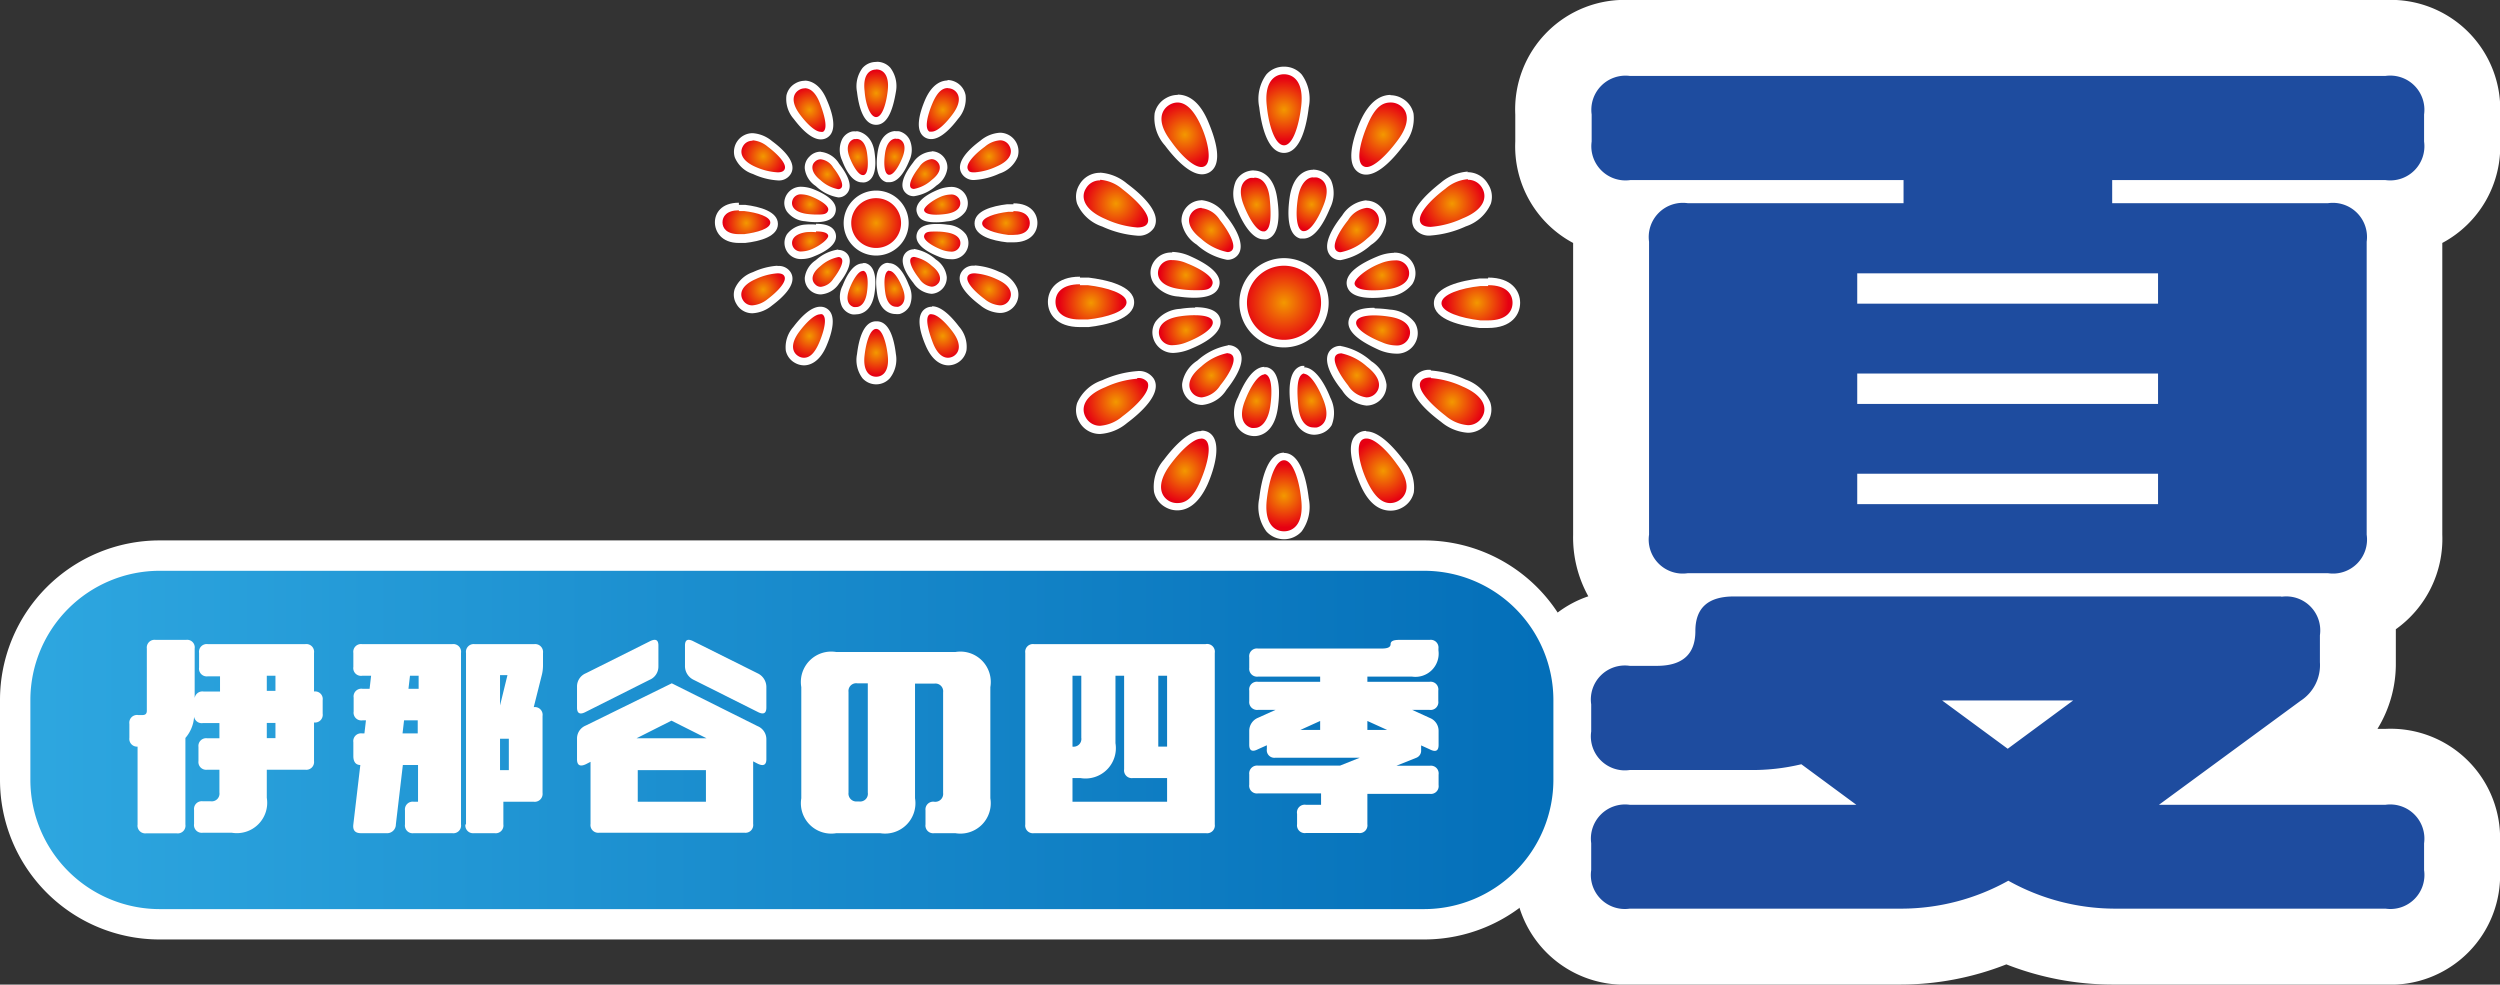 <svg xmlns="http://www.w3.org/2000/svg" xmlns:xlink="http://www.w3.org/1999/xlink" viewBox="0 0 164.64 64.84"><rect x="0" y="0" width="164.64" height="64.84" fill="#333333" stroke="none"/><defs><style>.cls-1{fill:#1e4c9f;}.cls-2{fill:#fff;}.cls-3{fill:url(#名称未設定グラデーション_8);}.cls-4{fill:url(#名称未設定グラデーション_18);}.cls-5{fill:url(#名称未設定グラデーション_18-2);}.cls-6{fill:url(#名称未設定グラデーション_18-3);}.cls-7{fill:url(#名称未設定グラデーション_18-4);}.cls-8{fill:url(#名称未設定グラデーション_18-5);}.cls-9{fill:url(#名称未設定グラデーション_18-6);}.cls-10{fill:url(#名称未設定グラデーション_18-7);}.cls-11{fill:url(#名称未設定グラデーション_18-8);}.cls-12{fill:url(#名称未設定グラデーション_18-9);}.cls-13{fill:url(#名称未設定グラデーション_18-10);}.cls-14{fill:url(#名称未設定グラデーション_18-11);}.cls-15{fill:url(#名称未設定グラデーション_18-12);}.cls-16{fill:url(#名称未設定グラデーション_18-13);}.cls-17{fill:url(#名称未設定グラデーション_18-14);}.cls-18{fill:url(#名称未設定グラデーション_18-15);}.cls-19{fill:url(#名称未設定グラデーション_18-16);}.cls-20{fill:url(#名称未設定グラデーション_18-17);}.cls-21{fill:url(#名称未設定グラデーション_18-18);}.cls-22{fill:url(#名称未設定グラデーション_18-19);}.cls-23{fill:url(#名称未設定グラデーション_18-20);}.cls-24{fill:url(#名称未設定グラデーション_18-21);}.cls-25{fill:url(#名称未設定グラデーション_18-22);}.cls-26{fill:url(#名称未設定グラデーション_18-23);}.cls-27{fill:url(#名称未設定グラデーション_18-24);}.cls-28{fill:url(#名称未設定グラデーション_18-25);}.cls-29{fill:url(#名称未設定グラデーション_18-26);}.cls-30{fill:url(#名称未設定グラデーション_18-27);}.cls-31{fill:url(#名称未設定グラデーション_18-28);}.cls-32{fill:url(#名称未設定グラデーション_18-29);}.cls-33{fill:url(#名称未設定グラデーション_18-30);}.cls-34{fill:url(#名称未設定グラデーション_18-31);}.cls-35{fill:url(#名称未設定グラデーション_18-32);}.cls-36{fill:url(#名称未設定グラデーション_18-33);}.cls-37{fill:url(#名称未設定グラデーション_18-34);}.cls-38{fill:url(#名称未設定グラデーション_18-35);}.cls-39{fill:url(#名称未設定グラデーション_18-36);}.cls-40{fill:url(#名称未設定グラデーション_18-37);}.cls-41{fill:url(#名称未設定グラデーション_18-38);}.cls-42{fill:url(#名称未設定グラデーション_18-39);}.cls-43{fill:url(#名称未設定グラデーション_18-40);}.cls-44{fill:url(#名称未設定グラデーション_18-41);}.cls-45{fill:url(#名称未設定グラデーション_18-42);}.cls-46{fill:url(#名称未設定グラデーション_18-43);}.cls-47{fill:url(#名称未設定グラデーション_18-44);}.cls-48{fill:url(#名称未設定グラデーション_18-45);}.cls-49{fill:url(#名称未設定グラデーション_18-46);}.cls-50{fill:url(#名称未設定グラデーション_18-47);}.cls-51{fill:url(#名称未設定グラデーション_18-48);}.cls-52{fill:url(#名称未設定グラデーション_18-49);}.cls-53{fill:url(#名称未設定グラデーション_18-50);}</style><linearGradient id="名称未設定グラデーション_8" x1="1" y1="48.73" x2="103.3" y2="48.73" gradientUnits="userSpaceOnUse"><stop offset="0" stop-color="#2ea7e0"/><stop offset="1" stop-color="#036eb8"/></linearGradient><radialGradient id="名称未設定グラデーション_18" cx="57.7" cy="6.14" r="1.48" gradientUnits="userSpaceOnUse"><stop offset="0" stop-color="#f39800"/><stop offset="1" stop-color="#e60012"/></radialGradient><radialGradient id="名称未設定グラデーション_18-2" cx="57.7" cy="23.23" r="1.48" xlink:href="#名称未設定グラデーション_18"/><radialGradient id="名称未設定グラデーション_18-3" cx="53.31" cy="7.24" r="1.5" xlink:href="#名称未設定グラデーション_18"/><radialGradient id="名称未設定グラデーション_18-4" cx="62.09" cy="22.13" r="1.5" xlink:href="#名称未設定グラデーション_18"/><radialGradient id="名称未設定グラデーション_18-5" cx="50.26" cy="10.3" r="1.5" xlink:href="#名称未設定グラデーション_18"/><radialGradient id="名称未設定グラデーション_18-6" cx="65.14" cy="19.08" r="1.5" xlink:href="#名称未設定グラデーション_18"/><radialGradient id="名称未設定グラデーション_18-7" cx="49.15" cy="14.69" r="1.48" xlink:href="#名称未設定グラデーション_18"/><radialGradient id="名称未設定グラデーション_18-8" cx="66.25" cy="14.69" r="1.48" xlink:href="#名称未設定グラデーション_18"/><radialGradient id="名称未設定グラデーション_18-9" cx="50.26" cy="19.08" r="1.5" xlink:href="#名称未設定グラデーション_18"/><radialGradient id="名称未設定グラデーション_18-10" cx="65.14" cy="10.3" r="1.5" xlink:href="#名称未設定グラデーション_18"/><radialGradient id="名称未設定グラデーション_18-11" cx="53.31" cy="22.13" r="1.5" xlink:href="#名称未設定グラデーション_18"/><radialGradient id="名称未設定グラデーション_18-12" cx="62.09" cy="7.24" r="1.5" xlink:href="#名称未設定グラデーション_18"/><radialGradient id="名称未設定グラデーション_18-13" cx="56.49" cy="10.34" r="1.21" xlink:href="#名称未設定グラデーション_18"/><radialGradient id="名称未設定グラデーション_18-14" cx="58.91" cy="19.03" r="1.21" xlink:href="#名称未設定グラデーション_18"/><radialGradient id="名称未設定グラデーション_18-15" cx="54.48" cy="11.48" r="1.23" xlink:href="#名称未設定グラデーション_18"/><radialGradient id="名称未設定グラデーション_18-16" cx="60.92" cy="17.9" r="1.23" xlink:href="#名称未設定グラデーション_18"/><radialGradient id="名称未設定グラデーション_18-17" cx="53.35" cy="13.46" r="1.21" xlink:href="#名称未設定グラデーション_18"/><radialGradient id="名称未設定グラデーション_18-18" cx="62.05" cy="15.91" r="1.21" xlink:href="#名称未設定グラデーション_18"/><radialGradient id="名称未設定グラデーション_18-19" cx="53.36" cy="15.9" r="1.21" xlink:href="#名称未設定グラデーション_18"/><radialGradient id="名称未設定グラデーション_18-20" cx="62.04" cy="13.47" r="1.21" xlink:href="#名称未設定グラデーション_18"/><radialGradient id="名称未設定グラデーション_18-21" cx="54.49" cy="17.91" r="1.23" xlink:href="#名称未設定グラデーション_18"/><radialGradient id="名称未設定グラデーション_18-22" cx="60.91" cy="11.46" r="1.23" xlink:href="#名称未設定グラデーション_18"/><radialGradient id="名称未設定グラデーション_18-23" cx="56.48" cy="19.04" r="1.21" xlink:href="#名称未設定グラデーション_18"/><radialGradient id="名称未設定グラデーション_18-24" cx="58.92" cy="10.33" r="1.21" xlink:href="#名称未設定グラデーション_18"/><radialGradient id="名称未設定グラデーション_18-25" cx="57.7" cy="14.69" r="1.89" xlink:href="#名称未設定グラデーション_18"/><radialGradient id="名称未設定グラデーション_18-26" cx="84.56" cy="7.23" r="2.09" xlink:href="#名称未設定グラデーション_18"/><radialGradient id="名称未設定グラデーション_18-27" cx="84.56" cy="32.65" r="2.09" xlink:href="#名称未設定グラデーション_18"/><radialGradient id="名称未設定グラデーション_18-28" cx="78.03" cy="8.87" r="2.11" xlink:href="#名称未設定グラデーション_18"/><radialGradient id="名称未設定グラデーション_18-29" cx="91.09" cy="31.01" r="2.12" xlink:href="#名称未設定グラデーション_18"/><radialGradient id="名称未設定グラデーション_18-30" cx="73.49" cy="13.41" r="2.12" xlink:href="#名称未設定グラデーション_18"/><radialGradient id="名称未設定グラデーション_18-31" cx="95.63" cy="26.47" r="2.12" xlink:href="#名称未設定グラデーション_18"/><radialGradient id="名称未設定グラデーション_18-32" cx="71.85" cy="19.94" r="2.08" xlink:href="#名称未設定グラデーション_18"/><radialGradient id="名称未設定グラデーション_18-33" cx="97.27" cy="19.94" r="2.08" xlink:href="#名称未設定グラデーション_18"/><radialGradient id="名称未設定グラデーション_18-34" cx="73.49" cy="26.47" r="2.12" xlink:href="#名称未設定グラデーション_18"/><radialGradient id="名称未設定グラデーション_18-35" cx="95.63" cy="13.41" r="2.12" xlink:href="#名称未設定グラデーション_18"/><radialGradient id="名称未設定グラデーション_18-36" cx="78.03" cy="31.01" r="2.11" xlink:href="#名称未設定グラデーション_18"/><radialGradient id="名称未設定グラデーション_18-37" cx="91.09" cy="8.87" r="2.12" xlink:href="#名称未設定グラデーション_18"/><radialGradient id="名称未設定グラデーション_18-38" cx="82.75" cy="13.48" r="1.68" xlink:href="#名称未設定グラデーション_18"/><radialGradient id="名称未設定グラデーション_18-39" cx="86.37" cy="26.4" r="1.68" xlink:href="#名称未設定グラデーション_18"/><radialGradient id="名称未設定グラデーション_18-40" cx="79.77" cy="15.17" r="1.71" xlink:href="#名称未設定グラデーション_18"/><radialGradient id="名称未設定グラデーション_18-41" cx="89.35" cy="24.72" r="1.71" xlink:href="#名称未設定グラデーション_18"/><radialGradient id="名称未設定グラデーション_18-42" cx="78.09" cy="18.12" r="1.68" xlink:href="#名称未設定グラデーション_18"/><radialGradient id="名称未設定グラデーション_18-43" cx="91.03" cy="21.76" r="1.68" xlink:href="#名称未設定グラデーション_18"/><radialGradient id="名称未設定グラデーション_18-44" cx="78.1" cy="21.75" r="1.68" xlink:href="#名称未設定グラデーション_18"/><radialGradient id="名称未設定グラデーション_18-45" cx="91.02" cy="18.13" r="1.68" xlink:href="#名称未設定グラデーション_18"/><radialGradient id="名称未設定グラデーション_18-46" cx="79.78" cy="24.73" r="1.71" xlink:href="#名称未設定グラデーション_18"/><radialGradient id="名称未設定グラデーション_18-47" cx="89.34" cy="15.15" r="1.71" xlink:href="#名称未設定グラデーション_18"/><radialGradient id="名称未設定グラデーション_18-48" cx="82.74" cy="26.41" r="1.68" xlink:href="#名称未設定グラデーション_18"/><radialGradient id="名称未設定グラデーション_18-49" cx="86.38" cy="13.47" r="1.68" xlink:href="#名称未設定グラデーション_18"/><radialGradient id="名称未設定グラデーション_18-50" cx="84.56" cy="19.94" r="2.69" xlink:href="#名称未設定グラデーション_18"/></defs><g id="レイヤー_2" data-name="レイヤー 2"><g id="レイヤー_1-2" data-name="レイヤー 1"><path class="cls-1" d="M139.26,62.34a16.92,16.92,0,0,1-7-1.54,17,17,0,0,1-7,1.54H107.33a4.72,4.72,0,0,1-5-5V55.53a5,5,0,0,1,1.39-3.68,5,5,0,0,1-1.39-3.69V46.39a4.72,4.72,0,0,1,5-5h1.82a5.78,5.78,0,0,1,.21-1.35,4.66,4.66,0,0,1-3.26-4.78V15.92a6.08,6.08,0,0,1,.22-1.64,4.66,4.66,0,0,1-4-5V7.54a4.72,4.72,0,0,1,5-5H157.1a4.72,4.72,0,0,1,5,5V9.32a4.66,4.66,0,0,1-4,5,5.71,5.71,0,0,1,.22,1.64v19.3A4.65,4.65,0,0,1,155,40a6.09,6.09,0,0,1,.26,1.81v1.77a5.31,5.31,0,0,1-2.34,4.59l-3.13,2.31h7.29a4.72,4.72,0,0,1,5,5V57.3a4.72,4.72,0,0,1-5,5Z"/><path class="cls-2" d="M157.1,5a2.25,2.25,0,0,1,2.54,2.54V9.32a2.25,2.25,0,0,1-2.54,2.54h-18v1.52h14.22a2.25,2.25,0,0,1,2.54,2.54V35.21a2.24,2.24,0,0,1-2.54,2.54H111.14a2.24,2.24,0,0,1-2.54-2.54V15.92a2.25,2.25,0,0,1,2.54-2.54h14.22V11.86h-18a2.25,2.25,0,0,1-2.54-2.54V7.54A2.25,2.25,0,0,1,107.33,5H157.1M122.31,20h19.81V18H122.31v2m0,6.6h19.81v-2H122.31v2m0,6.6h19.81v-2H122.31v2m27.93,6.1a2.24,2.24,0,0,1,2.54,2.54v1.77a2.8,2.8,0,0,1-1.27,2.54L142.18,53H157.1a2.25,2.25,0,0,1,2.54,2.54V57.3a2.24,2.24,0,0,1-2.54,2.54H139.26a14.43,14.43,0,0,1-7-1.84,14.49,14.49,0,0,1-7,1.84H107.33a2.24,2.24,0,0,1-2.54-2.54V55.53A2.25,2.25,0,0,1,107.33,53h14.92l-3.62-2.67a13.85,13.85,0,0,1-3.43.38h-7.87a2.24,2.24,0,0,1-2.54-2.54V46.39a2.24,2.24,0,0,1,2.54-2.54h1.78c1.69,0,2.54-.76,2.54-2.29s.84-2.28,2.54-2.28h36.05m-13.71,6.85H127.9l4.32,3.18,4.31-3.18M157.1,0H107.33a7.21,7.21,0,0,0-7.54,7.54V9.32A7.21,7.21,0,0,0,103.6,16V35.21a8,8,0,0,0,1,4.06,7.16,7.16,0,0,0-4.85,7.12v1.77a8.12,8.12,0,0,0,.84,3.69,8,8,0,0,0-.84,3.68V57.3a7.21,7.21,0,0,0,7.54,7.54h17.84a19.09,19.09,0,0,0,7-1.33,19.18,19.18,0,0,0,7,1.33H157.1a7.21,7.21,0,0,0,7.54-7.54V55.53A7.21,7.21,0,0,0,157.1,48h-.53a8.18,8.18,0,0,0,1.21-4.4V41.82c0-.13,0-.26,0-.38a7.31,7.31,0,0,0,3.06-6.23V16a7.21,7.21,0,0,0,3.81-6.67V7.54A7.21,7.21,0,0,0,157.1,0Z"/><rect class="cls-3" x="1" y="36.59" width="102.3" height="24.29" rx="9.5"/><path class="cls-2" d="M93.8,37.59a8.52,8.52,0,0,1,8.5,8.5v5.28a8.52,8.52,0,0,1-8.5,8.5H10.5A8.52,8.52,0,0,1,2,51.37V46.09a8.52,8.52,0,0,1,8.5-8.5H93.8m0-2H10.5A10.51,10.51,0,0,0,0,46.09v5.28a10.51,10.51,0,0,0,10.5,10.5H93.8a10.51,10.51,0,0,0,10.5-10.5V46.09a10.51,10.51,0,0,0-10.5-10.5Z"/><path class="cls-2" d="M8.52,48.59v-.92a.51.51,0,0,1,.58-.58h.28c.2,0,.29-.09.29-.29V42.71a.51.51,0,0,1,.58-.57h2a.5.5,0,0,1,.57.57v3.4a.51.51,0,0,1,.58-.57h1.09v-1h-.8a.51.51,0,0,1-.58-.58V43a.51.51,0,0,1,.58-.58H20.1a.51.51,0,0,1,.58.58v2.54a.5.5,0,0,1,.57.57V47a.51.51,0,0,1-.57.58v2.54a.51.51,0,0,1-.58.57H17.57v1.85a2,2,0,0,1-2.31,2.3h-1.9a.51.51,0,0,1-.58-.58v-.92a.51.51,0,0,1,.58-.57h.52a.51.51,0,0,0,.57-.58v-1.5h-.8a.51.51,0,0,1-.58-.57v-.93a.51.51,0,0,1,.58-.57h.8v-1H13.36a.51.51,0,0,1-.58-.58v-.17a2.36,2.36,0,0,1-.57,1.73v5.7a.51.51,0,0,1-.58.58h-2a.51.51,0,0,1-.57-.58V49.17A.51.51,0,0,1,8.52,48.59Zm9.05-4.09v1h.57v-1Zm0,3.11v1h.57v-1Z"/><path class="cls-2" d="M23.27,43.92V43a.51.51,0,0,1,.58-.58h5.93a.51.51,0,0,1,.58.58V54.29a.51.51,0,0,1-.58.58H27.25a.51.51,0,0,1-.58-.58v-.92a.51.51,0,0,1,.58-.57h.28V50.38h-1l-.46,3.91a.58.58,0,0,1-.64.58H23.77c-.38,0-.55-.19-.5-.58l.46-3.91c-.31,0-.46-.23-.46-.58v-.92a.51.51,0,0,1,.58-.58H24l.1-.86h-.23a.51.51,0,0,1-.58-.58v-.92a.51.51,0,0,1,.58-.58h.47l.1-.86h-.57A.51.51,0,0,1,23.27,43.92Zm3.34,3.52-.1.86h1v-.86ZM27,44.5l-.1.86h.67V44.5Zm3.69,9.79V43a.51.51,0,0,1,.57-.58h3.92a.52.52,0,0,1,.58.58v.81a2.61,2.61,0,0,1-.09.69l-.52,2.07h0a.51.51,0,0,1,.58.58v5.07a.52.52,0,0,1-.58.58h-2v1.49a.51.51,0,0,1-.58.58H31.22A.51.51,0,0,1,30.65,54.29Zm2.24-7.83.49-2h-.49Zm0,4.26h.58V48.65h-.58Z"/><path class="cls-2" d="M38,46.6V45.22a.94.94,0,0,1,.58-.88l4.2-2.1c.39-.2.58-.11.58.27v1.38a.94.94,0,0,1-.58.88l-4.2,2.11C38.21,47.08,38,47,38,46.6ZM38,50V48.65a.92.92,0,0,1,.58-.87L44.24,45l5.65,2.82a.93.93,0,0,1,.58.87V50c0,.38-.2.48-.58.29l-.29-.15v4.12a.51.51,0,0,1-.57.58H39.46a.51.51,0,0,1-.57-.58V50.17l-.29.15C38.21,50.51,38,50.41,38,50Zm6.22-2.54-2.3,1.16h4.61ZM42,50.72V52.8h4.49V50.72Zm8.47-4.12c0,.39-.2.48-.58.28l-4.21-2.11a1,1,0,0,1-.57-.88V42.51q0-.57.57-.27l4.21,2.1a1,1,0,0,1,.58.88Z"/><path class="cls-2" d="M62.91,54.87H61.53a.51.51,0,0,1-.58-.58v-.92a.51.51,0,0,1,.58-.57.52.52,0,0,0,.58-.58V45.59a.51.51,0,0,0-.58-.57H60.26v7.55a2,2,0,0,1-2.3,2.3H55.08a2,2,0,0,1-2.31-2.3V45.25a2,2,0,0,1,2.31-2.31h7.83a2,2,0,0,1,2.31,2.31v7.32A2,2,0,0,1,62.91,54.87ZM56.46,45a.51.51,0,0,0-.58.57v6.63a.52.52,0,0,0,.58.58h.11a.51.51,0,0,0,.58-.58V45Z"/><path class="cls-2" d="M67.52,43a.51.51,0,0,1,.58-.58H79.39A.51.51,0,0,1,80,43V54.29a.51.51,0,0,1-.58.58H68.1a.51.51,0,0,1-.58-.58Zm3.11,9.8h6.23V51.24H74.61a.51.51,0,0,1-.58-.58V44.5h-.57v4.44a2,2,0,0,1-2.31,2.3h-.52Zm0-8.3v4.67a.51.51,0,0,0,.58-.58V44.5Zm6.23,0h-.58v4.67h.58Z"/><path class="cls-2" d="M82.85,44.56a.52.52,0,0,1-.58-.58v-.69a.51.51,0,0,1,.58-.58H91c.39,0,.58-.09.58-.29s.19-.28.57-.28h2a.51.51,0,0,1,.58.57v.12A1.53,1.53,0,0,1,93,44.56H90.05v.34h4.09a.51.51,0,0,1,.58.58v.69a.51.51,0,0,1-.58.58H93l1.16.53a.91.91,0,0,1,.58.86v.92c0,.39-.19.49-.58.29l-.57-.26v.32a.5.5,0,0,1-.33.5l-1.3.52h2.2a.51.51,0,0,1,.58.58v.69a.51.51,0,0,1-.58.58H90.05v2a.51.51,0,0,1-.57.58H86a.51.51,0,0,1-.58-.58V53.6A.51.51,0,0,1,86,53h1v-.75H82.85a.51.51,0,0,1-.58-.58V51a.52.52,0,0,1,.58-.58h5.4l1.3-.52H84a.5.5,0,0,1-.57-.57v-.25l-.58.26c-.38.2-.58.1-.58-.29v-.92a.93.93,0,0,1,.58-.86L84,46.75H82.85a.52.52,0,0,1-.58-.58v-.69a.51.51,0,0,1,.58-.58h4.09v-.34Zm4.09,3.51v-.59l-1.3.59Zm4.41,0-1.3-.59v.59Z"/><path class="cls-4" d="M57.7,8c-.7,0-.94-1.35-1-1.94A1.78,1.78,0,0,1,57,4.63a1,1,0,0,1,.72-.31,1,1,0,0,1,.72.31A1.78,1.78,0,0,1,58.71,6C58.64,6.61,58.41,8,57.7,8Z"/><path class="cls-2" d="M57.7,4.57c.43,0,.89.34.76,1.42-.1.87-.37,1.72-.76,1.72S57,6.86,56.94,6c-.13-1.08.33-1.42.76-1.42m0-.5a1.18,1.18,0,0,0-.9.4,2,2,0,0,0-.36,1.58c.12,1,.43,2.16,1.26,2.16S58.84,7,59,6.05a2,2,0,0,0-.36-1.58,1.17,1.17,0,0,0-.9-.4Z"/><path class="cls-5" d="M57.7,25.06a1,1,0,0,1-.72-.32,1.78,1.78,0,0,1-.29-1.39c.07-.58.31-1.94,1-1.94s.94,1.36,1,1.94a1.78,1.78,0,0,1-.29,1.39A1,1,0,0,1,57.7,25.06Z"/><path class="cls-2" d="M57.7,21.66c.39,0,.66.86.76,1.72.13,1.08-.33,1.43-.76,1.43s-.89-.35-.76-1.43c.1-.86.37-1.72.76-1.72m0-.5c-.83,0-1.14,1.17-1.26,2.16a2,2,0,0,0,.36,1.59,1.21,1.21,0,0,0,1.8,0A2,2,0,0,0,59,23.32c-.12-1-.43-2.16-1.26-2.16Z"/><path class="cls-6" d="M54,8.92c-.56,0-1.22-.78-1.57-1.24A1.75,1.75,0,0,1,52,6.33a.92.92,0,0,1,.46-.63A1,1,0,0,1,53,5.56c.35,0,.85.2,1.25,1.11.23.54.71,1.83.09,2.18a.5.5,0,0,1-.27.07Z"/><path class="cls-2" d="M53,5.81c.33,0,.71.24,1,1s.54,1.67.2,1.87a.37.37,0,0,1-.15,0c-.36,0-.92-.53-1.37-1.14-.65-.87-.43-1.4-.05-1.62a.68.68,0,0,1,.35-.1m0-.5a1.21,1.21,0,0,0-.6.17,1.2,1.2,0,0,0-.59.8,2,2,0,0,0,.49,1.55c.46.61,1.14,1.34,1.77,1.34a.79.79,0,0,0,.4-.1c.72-.41.4-1.59,0-2.5C54,5.48,53.32,5.31,53,5.31Z"/><path class="cls-7" d="M62.43,23.81c-.35,0-.85-.2-1.25-1.11-.23-.54-.7-1.83-.09-2.18a.5.5,0,0,1,.27-.07c.58,0,1.29.87,1.57,1.24A1.72,1.72,0,0,1,63.37,23a.92.92,0,0,1-.46.63,1,1,0,0,1-.48.14Z"/><path class="cls-2" d="M61.36,20.7c.36,0,.92.54,1.37,1.14.65.87.43,1.4.06,1.62a.75.75,0,0,1-.36.1c-.33,0-.71-.24-1-1s-.54-1.67-.2-1.86a.28.28,0,0,1,.15,0m0-.5a.79.79,0,0,0-.4.1c-.71.41-.4,1.59,0,2.5.48,1.09,1.13,1.26,1.48,1.26a1.23,1.23,0,0,0,1.19-1,2,2,0,0,0-.49-1.55c-.46-.61-1.14-1.34-1.77-1.34Z"/><path class="cls-8" d="M51.2,11.6a4,4,0,0,1-1.51-.4,1.69,1.69,0,0,1-1.06-.95.91.91,0,0,1,.08-.77A1,1,0,0,1,49.56,9a2,2,0,0,1,1.13.47c.47.35,1.53,1.23,1.18,1.84a.7.7,0,0,1-.67.3Z"/><path class="cls-2" d="M49.56,9.24a1.76,1.76,0,0,1,1,.42c.69.52,1.3,1.17,1.1,1.51-.07.13-.23.18-.45.18A4.08,4.08,0,0,1,49.78,11c-1-.43-1.07-1-.85-1.37a.7.7,0,0,1,.63-.36m0-.5a1.23,1.23,0,0,0-1.17,1.59,1.92,1.92,0,0,0,1.2,1.1,4.51,4.51,0,0,0,1.61.42.91.91,0,0,0,.88-.43c.42-.71-.44-1.57-1.24-2.16a2.21,2.21,0,0,0-1.28-.52Z"/><path class="cls-9" d="M65.85,20.38a2,2,0,0,1-1.14-.46c-.47-.36-1.53-1.24-1.18-1.85a.72.72,0,0,1,.67-.3,4.34,4.34,0,0,1,1.52.4,1.73,1.73,0,0,1,1,.95.93.93,0,0,1-.08.78,1,1,0,0,1-.84.48Z"/><path class="cls-2" d="M64.2,18a4.08,4.08,0,0,1,1.42.38c1,.43,1.07,1,.85,1.37a.69.69,0,0,1-.62.36,1.78,1.78,0,0,1-1-.41c-.7-.52-1.31-1.18-1.11-1.52.07-.13.23-.18.45-.18m0-.5a.91.91,0,0,0-.88.43c-.42.71.44,1.57,1.24,2.17a2.19,2.19,0,0,0,1.29.51A1.21,1.21,0,0,0,67,19a2,2,0,0,0-1.2-1.1,4.51,4.51,0,0,0-1.61-.42Z"/><path class="cls-10" d="M48.66,15.72c-1,0-1.33-.54-1.33-1s.35-1,1.33-1l.38,0c.58.07,1.94.3,1.94,1s-1.36.94-1.94,1Z"/><path class="cls-2" d="M48.66,13.9l.35,0c.86.1,1.72.36,1.72.76s-.86.65-1.72.76l-.35,0c-.81,0-1.08-.4-1.08-.78s.27-.79,1.08-.79m0-.5c-1.16,0-1.58.69-1.58,1.29S47.5,16,48.66,16l.41,0c1-.11,2.16-.43,2.16-1.25s-1.18-1.14-2.16-1.26l-.41,0Z"/><path class="cls-11" d="M66.74,15.72l-.38,0c-.58-.06-1.93-.3-1.93-1s1.21-.93,1.93-1l.38,0c1,0,1.33.54,1.33,1a.93.93,0,0,1-.32.72A1.54,1.54,0,0,1,66.74,15.72Z"/><path class="cls-2" d="M66.74,13.9c.81,0,1.08.4,1.08.79s-.27.78-1.08.78l-.35,0c-.86-.11-1.71-.37-1.71-.76s.85-.66,1.71-.76l.35,0m0-.5-.41,0c-1,.12-2.15.43-2.15,1.26s1.17,1.14,2.15,1.25l.41,0c1.17,0,1.58-.69,1.58-1.28s-.41-1.29-1.58-1.29Z"/><path class="cls-12" d="M49.56,20.38a1,1,0,0,1-.85-.48.93.93,0,0,1-.08-.78,1.72,1.72,0,0,1,1.06-.95,4.24,4.24,0,0,1,1.51-.4.72.72,0,0,1,.67.3c.35.61-.71,1.49-1.18,1.85a2,2,0,0,1-1.13.46Z"/><path class="cls-2" d="M51.2,18c.22,0,.38.05.45.18.2.34-.41,1-1.1,1.52a1.8,1.8,0,0,1-1,.41.7.7,0,0,1-.63-.36c-.22-.37-.14-.94.85-1.37A4.08,4.08,0,0,1,51.2,18m0-.5a4.51,4.51,0,0,0-1.61.42,2,2,0,0,0-1.2,1.1,1.17,1.17,0,0,0,.11,1,1.19,1.19,0,0,0,1.06.61,2.19,2.19,0,0,0,1.28-.51c.8-.6,1.66-1.45,1.24-2.17a.91.91,0,0,0-.88-.43Z"/><path class="cls-13" d="M64.2,11.6a.7.7,0,0,1-.67-.3c-.35-.61.71-1.49,1.18-1.84A2,2,0,0,1,65.85,9a1,1,0,0,1,.84.49.91.91,0,0,1,.08.77,1.7,1.7,0,0,1-1,.95,4.13,4.13,0,0,1-1.52.4Z"/><path class="cls-2" d="M65.85,9.24a.69.69,0,0,1,.62.36c.22.38.15.94-.85,1.37a4.08,4.08,0,0,1-1.42.38c-.22,0-.38,0-.45-.18-.2-.34.41-1,1.11-1.51a1.73,1.73,0,0,1,1-.42m0-.5a2.21,2.21,0,0,0-1.29.52c-.8.59-1.66,1.45-1.24,2.16a.91.91,0,0,0,.88.43,4.51,4.51,0,0,0,1.61-.42,1.92,1.92,0,0,0,1.2-1.1,1.23,1.23,0,0,0-1.16-1.59Z"/><path class="cls-14" d="M53,23.81a1,1,0,0,1-.48-.14A.92.92,0,0,1,52,23a1.77,1.77,0,0,1,.44-1.35c.28-.37,1-1.24,1.57-1.24a.5.5,0,0,1,.27.07c.62.35.14,1.64-.09,2.18-.4.91-.9,1.11-1.25,1.11Z"/><path class="cls-2" d="M54,20.7a.26.26,0,0,1,.15,0c.34.19.14,1.06-.2,1.86s-.69,1-1,1a.69.69,0,0,1-.36-.1c-.38-.22-.6-.75.05-1.62.45-.6,1-1.14,1.37-1.14m0-.5c-.63,0-1.31.73-1.77,1.34a2,2,0,0,0-.49,1.55,1.2,1.2,0,0,0,.59.8,1.22,1.22,0,0,0,.61.17c.34,0,1-.17,1.47-1.26.39-.91.71-2.09,0-2.5a.77.77,0,0,0-.4-.1Z"/><path class="cls-15" d="M61.36,8.92a.5.5,0,0,1-.27-.07c-.61-.35-.14-1.64.09-2.18.4-.91.9-1.11,1.25-1.11a1,1,0,0,1,.48.14.92.92,0,0,1,.46.63,1.72,1.72,0,0,1-.44,1.35c-.28.37-1,1.24-1.57,1.24Z"/><path class="cls-2" d="M62.43,5.81a.75.75,0,0,1,.36.1c.37.22.59.75-.06,1.62-.45.61-1,1.14-1.37,1.14l-.15,0c-.34-.2-.14-1.07.2-1.87s.69-1,1-1m0-.5c-.35,0-1,.17-1.48,1.26-.39.91-.71,2.09,0,2.5a.79.79,0,0,0,.4.1c.63,0,1.31-.73,1.77-1.34a2,2,0,0,0,.49-1.55,1.23,1.23,0,0,0-1.19-1Z"/><path class="cls-16" d="M56.82,11.79c-.5,0-.9-.82-1.09-1.31a1.38,1.38,0,0,1-.06-1.15.79.79,0,0,1,.51-.4.83.83,0,0,1,.22,0c.23,0,.8.11,1,1.15.08.58.14,1.57-.41,1.72h-.12Z"/><path class="cls-2" d="M56.4,9.15c.29,0,.6.23.7.94s.07,1.36-.22,1.44h-.06c-.28,0-.63-.56-.86-1.15-.31-.78,0-1.14.29-1.22l.15,0m0-.5a1,1,0,0,0-.29,0,1,1,0,0,0-.66.53,1.63,1.63,0,0,0,0,1.36c.38,1,.83,1.46,1.32,1.46A.63.63,0,0,0,57,12c.55-.15.76-.84.59-2s-1-1.36-1.2-1.36Z"/><path class="cls-17" d="M59,20.47c-.24,0-.81-.11-1-1.15-.08-.58-.14-1.57.41-1.72h.12c.5,0,.9.81,1.1,1.3a1.41,1.41,0,0,1,0,1.15.81.81,0,0,1-.51.41Z"/><path class="cls-2" d="M58.58,17.84c.28,0,.63.55.86,1.14.31.78,0,1.14-.28,1.22a.39.39,0,0,1-.15,0c-.29,0-.61-.23-.71-.93s-.07-1.37.23-1.45h0m0-.5a.55.55,0,0,0-.18,0c-.71.19-.71,1.19-.59,2,.18,1.27,1,1.36,1.2,1.36a1.33,1.33,0,0,0,.28,0,1.07,1.07,0,0,0,.67-.54,1.64,1.64,0,0,0-.05-1.35c-.39-1-.84-1.46-1.33-1.46Z"/><path class="cls-18" d="M55.2,12.71a2.82,2.82,0,0,1-1.33-.65,1.42,1.42,0,0,1-.62-1,.81.81,0,0,1,.8-.86,1.38,1.38,0,0,1,1,.63c.37.46.91,1.29.51,1.69a.49.49,0,0,1-.37.15Z"/><path class="cls-2" d="M54.05,10.49a1.11,1.11,0,0,1,.82.54c.41.52.74,1.14.52,1.36a.29.29,0,0,1-.19.07,2.41,2.41,0,0,1-1.17-.6c-.66-.52-.6-1-.37-1.2a.54.54,0,0,1,.39-.17m0-.5a1,1,0,0,0-.74.32,1,1,0,0,0-.31.8,1.61,1.61,0,0,0,.72,1.14A2.84,2.84,0,0,0,55.2,13a.72.72,0,0,0,.54-.22c.52-.51,0-1.38-.48-2A1.61,1.61,0,0,0,54.05,10Z"/><path class="cls-19" d="M61.35,19.13a1.35,1.35,0,0,1-1-.63c-.36-.46-.91-1.29-.5-1.69a.47.47,0,0,1,.37-.14,2.72,2.72,0,0,1,1.32.64,1.43,1.43,0,0,1,.62,1,.78.78,0,0,1-.23.61.84.84,0,0,1-.57.24Z"/><path class="cls-2" d="M60.21,16.92a2.39,2.39,0,0,1,1.16.59c.67.52.61,1,.37,1.2a.54.54,0,0,1-.39.17,1.13,1.13,0,0,1-.81-.53c-.42-.53-.74-1.15-.53-1.37a.32.32,0,0,1,.2-.06m0-.5a.74.74,0,0,0-.55.21c-.51.52,0,1.39.49,2a1.59,1.59,0,0,0,1.2.72,1.06,1.06,0,0,0,1-1.11,1.6,1.6,0,0,0-.72-1.15,2.79,2.79,0,0,0-1.47-.7Z"/><path class="cls-20" d="M53.74,14.38a4,4,0,0,1-.68-.06,1.36,1.36,0,0,1-1-.52.75.75,0,0,1-.1-.65.81.81,0,0,1,.85-.6,2,2,0,0,1,.7.15c.55.22,1.44.66,1.29,1.22-.08.3-.43.46-1,.46Z"/><path class="cls-2" d="M52.79,12.8a1.81,1.81,0,0,1,.61.13c.63.25,1.22.63,1.14.92s-.39.28-.8.28a5,5,0,0,1-.65-.05c-.83-.13-1-.54-.91-.86a.57.57,0,0,1,.61-.42m0-.5a1.09,1.09,0,0,0-1.1.79,1,1,0,0,0,.14.85,1.63,1.63,0,0,0,1.19.63,4.66,4.66,0,0,0,.72.06c.74,0,1.17-.22,1.28-.65.19-.7-.68-1.21-1.43-1.51a2.3,2.3,0,0,0-.8-.17Z"/><path class="cls-21" d="M62.61,16.82a2,2,0,0,1-.7-.15c-.54-.22-1.43-.66-1.29-1.21.09-.31.44-.46,1.05-.46a3.92,3.92,0,0,1,.67.05,1.42,1.42,0,0,1,1,.52.81.81,0,0,1-.76,1.25Z"/><path class="cls-2" d="M61.67,15.25a3.59,3.59,0,0,1,.64.05c.83.12,1,.53.92.85a.58.58,0,0,1-.62.42,1.85,1.85,0,0,1-.61-.13c-.63-.25-1.21-.63-1.14-.92s.39-.27.81-.27m0-.5c-.74,0-1.17.21-1.29.64-.19.7.68,1.21,1.44,1.51a2,2,0,0,0,.79.17,1.07,1.07,0,0,0,1-1.64,1.65,1.65,0,0,0-1.2-.63,4.55,4.55,0,0,0-.71-.05Z"/><path class="cls-22" d="M52.8,16.81A.81.81,0,0,1,52,15.56a1.42,1.42,0,0,1,1-.52,4,4,0,0,1,.68,0c.6,0,1,.15,1,.45.14.56-.75,1-1.29,1.22a2,2,0,0,1-.7.15Z"/><path class="cls-2" d="M53.74,15.24c.42,0,.75.07.8.27s-.51.67-1.13.92a1.85,1.85,0,0,1-.61.13.58.58,0,0,1-.62-.42c-.08-.32.09-.73.92-.85a3.59,3.59,0,0,1,.64,0m0-.5a4.55,4.55,0,0,0-.71,0,1.65,1.65,0,0,0-1.2.63,1.06,1.06,0,0,0-.13.85,1.07,1.07,0,0,0,1.1.79,2,2,0,0,0,.79-.17c.76-.3,1.63-.81,1.44-1.51-.12-.43-.55-.64-1.29-.64Z"/><path class="cls-23" d="M61.66,14.39c-.61,0-1-.16-1-.46-.15-.55.74-1,1.28-1.22a2,2,0,0,1,.71-.15.81.81,0,0,1,.85.61.76.76,0,0,1-.1.64,1.36,1.36,0,0,1-1,.52A4.08,4.08,0,0,1,61.66,14.39Z"/><path class="cls-2" d="M62.61,12.81a.58.58,0,0,1,.61.42c.09.32-.08.74-.92.86a4.85,4.85,0,0,1-.64.05c-.42,0-.75-.08-.8-.28s.51-.66,1.13-.92a1.86,1.86,0,0,1,.62-.13m0-.5a2.3,2.3,0,0,0-.8.17c-1.09.44-1.58,1-1.43,1.51s.54.65,1.28.65a4.53,4.53,0,0,0,.71-.06,1.6,1.6,0,0,0,1.2-.63,1.05,1.05,0,0,0,.13-.85,1.07,1.07,0,0,0-1.09-.79Z"/><path class="cls-24" d="M54.06,19.14a.8.8,0,0,1-.56-.24.78.78,0,0,1-.24-.61,1.4,1.4,0,0,1,.62-1,2.65,2.65,0,0,1,1.33-.65.49.49,0,0,1,.37.14c.4.4-.15,1.23-.51,1.69a1.32,1.32,0,0,1-1,.63Z"/><path class="cls-2" d="M55.21,16.93a.24.24,0,0,1,.19.07c.22.21-.11.83-.52,1.36a1.13,1.13,0,0,1-.82.53.5.5,0,0,1-.38-.17c-.24-.23-.3-.68.36-1.2a2.46,2.46,0,0,1,1.17-.59m0-.5a2.82,2.82,0,0,0-1.48.7A1.63,1.63,0,0,0,53,18.28a1.06,1.06,0,0,0,1.05,1.11,1.57,1.57,0,0,0,1.21-.72c.5-.64,1-1.51.49-2a.76.76,0,0,0-.55-.21Z"/><path class="cls-25" d="M60.2,12.69a.52.52,0,0,1-.38-.14c-.4-.4.15-1.23.51-1.69a1.35,1.35,0,0,1,1-.63.84.84,0,0,1,.57.24.82.82,0,0,1,.23.61,1.43,1.43,0,0,1-.62,1,2.72,2.72,0,0,1-1.32.64Z"/><path class="cls-2" d="M61.34,10.48a.54.54,0,0,1,.39.17c.23.23.3.68-.37,1.2a2.39,2.39,0,0,1-1.16.59.3.3,0,0,1-.2-.06c-.21-.22.11-.84.53-1.37a1.13,1.13,0,0,1,.81-.53m0-.5a1.61,1.61,0,0,0-1.21.73c-.5.64-1,1.51-.48,2a.73.73,0,0,0,.55.21,2.79,2.79,0,0,0,1.47-.7,1.6,1.6,0,0,0,.72-1.14,1.06,1.06,0,0,0-1-1.12Z"/><path class="cls-26" d="M56.39,20.48a.78.78,0,0,1-.22,0,.76.76,0,0,1-.51-.41,1.38,1.38,0,0,1,.06-1.15c.19-.48.59-1.3,1.09-1.3h0l.09,0c.55.15.49,1.14.41,1.72-.15,1-.72,1.15-1,1.15Z"/><path class="cls-2" d="M56.81,17.84h.06c.29.08.32.77.22,1.44s-.41.94-.7.94l-.16,0c-.32-.09-.59-.44-.28-1.22.23-.59.58-1.15.86-1.15m0-.5c-.49,0-.94.49-1.32,1.46a1.59,1.59,0,0,0-.05,1.36,1,1,0,0,0,.67.53.86.86,0,0,0,.28,0c.23,0,1-.1,1.2-1.37.12-.8.11-1.8-.59-2a.63.63,0,0,0-.19,0Z"/><path class="cls-27" d="M58.56,11.78l-.09,0c-.55-.15-.49-1.14-.41-1.72.15-1,.72-1.15,1-1.15l.21,0a.78.78,0,0,1,.51.41,1.38,1.38,0,0,1-.06,1.15c-.19.48-.59,1.3-1.09,1.3Z"/><path class="cls-2" d="M59,9.14l.15,0c.32.09.59.44.28,1.23-.23.58-.57,1.14-.86,1.14h-.05c-.3-.08-.33-.77-.23-1.44s.42-.94.71-.94m0-.5c-.24,0-1,.1-1.2,1.37-.12.8-.12,1.81.59,2l.18,0c.49,0,.94-.49,1.33-1.46a1.64,1.64,0,0,0,0-1.35,1.07,1.07,0,0,0-.67-.54.9.9,0,0,0-.28,0Z"/><path class="cls-28" d="M57.7,16.57a1.89,1.89,0,1,1,1.89-1.88A1.89,1.89,0,0,1,57.7,16.57Z"/><path class="cls-2" d="M57.7,13.05a1.64,1.64,0,1,1-1.64,1.64,1.63,1.63,0,0,1,1.64-1.64m0-.5a2.14,2.14,0,1,0,2.14,2.14,2.14,2.14,0,0,0-2.14-2.14Z"/><path class="cls-29" d="M84.56,9.82c-1,0-1.28-1.94-1.38-2.78a2.45,2.45,0,0,1,.41-2,1.31,1.31,0,0,1,1.94,0,2.45,2.45,0,0,1,.41,2C85.84,7.88,85.51,9.82,84.56,9.82Z"/><path class="cls-2" d="M84.56,4.89c.64,0,1.32.52,1.13,2.12-.15,1.28-.55,2.56-1.13,2.56s-1-1.28-1.13-2.56c-.19-1.6.49-2.12,1.13-2.12m0-.5a1.53,1.53,0,0,0-1.16.51,2.73,2.73,0,0,0-.47,2.17c.13,1.12.52,3,1.63,3s1.5-1.88,1.63-3a2.73,2.73,0,0,0-.47-2.17,1.53,1.53,0,0,0-1.16-.51Z"/><path class="cls-30" d="M84.56,35.24a1.26,1.26,0,0,1-1-.43,2.45,2.45,0,0,1-.41-2c.1-.84.43-2.78,1.38-2.78s1.28,1.94,1.38,2.78a2.45,2.45,0,0,1-.41,2A1.26,1.26,0,0,1,84.56,35.24Z"/><path class="cls-2" d="M84.56,30.31c.58,0,1,1.28,1.13,2.56.19,1.6-.49,2.12-1.13,2.12s-1.32-.52-1.13-2.12c.15-1.28.55-2.56,1.13-2.56m0-.5c-1.11,0-1.5,1.88-1.63,3A2.73,2.73,0,0,0,83.4,35a1.57,1.57,0,0,0,2.32,0,2.73,2.73,0,0,0,.47-2.17c-.13-1.12-.52-3-1.63-3Z"/><path class="cls-31" d="M79.12,11.25c-.81,0-1.84-1.26-2.24-1.8a2.47,2.47,0,0,1-.64-1.91,1.29,1.29,0,0,1,.63-.86,1.31,1.31,0,0,1,.66-.18c.48,0,1.18.27,1.74,1.57.26.6,1,2.6.19,3.09a.67.67,0,0,1-.34.09Z"/><path class="cls-2" d="M77.53,6.75c.49,0,1,.35,1.51,1.42s.8,2.48.3,2.77a.43.43,0,0,1-.22.06c-.54,0-1.37-.8-2-1.7-1-1.3-.64-2.09-.08-2.41a1.08,1.08,0,0,1,.53-.14m0-.5a1.55,1.55,0,0,0-.78.21,1.52,1.52,0,0,0-.75,1,2.7,2.7,0,0,0,.68,2.12c.53.71,1.55,1.9,2.44,1.9a1,1,0,0,0,.47-.12c1-.56.35-2.38-.09-3.41-.62-1.43-1.41-1.72-2-1.72Z"/><path class="cls-32" d="M91.59,33.38c-.48,0-1.18-.27-1.74-1.57-.33-.77-1-2.62-.19-3.09a.67.67,0,0,1,.34-.09c.81,0,1.84,1.26,2.24,1.8a2.47,2.47,0,0,1,.64,1.91,1.29,1.29,0,0,1-.63.86,1.34,1.34,0,0,1-.66.18Z"/><path class="cls-2" d="M90,28.88c.54,0,1.37.8,2,1.7,1,1.3.64,2.09.08,2.41a1.08,1.08,0,0,1-.53.14c-.49,0-1-.35-1.51-1.42s-.8-2.48-.3-2.77a.43.43,0,0,1,.22-.06m0-.5a.94.94,0,0,0-.47.12c-1,.56-.35,2.38.09,3.41.62,1.43,1.41,1.72,2,1.72a1.55,1.55,0,0,0,.78-.21,1.52,1.52,0,0,0,.75-1,2.69,2.69,0,0,0-.68-2.11c-.53-.71-1.55-1.9-2.44-1.9Z"/><path class="cls-33" d="M74.89,15.23a6.14,6.14,0,0,1-2.2-.58,2.49,2.49,0,0,1-1.51-1.34,1.24,1.24,0,0,1,.12-1.06,1.29,1.29,0,0,1,1.15-.66,2.87,2.87,0,0,1,1.62.67c.67.5,2.18,1.76,1.71,2.58a.94.94,0,0,1-.89.39Z"/><path class="cls-2" d="M72.45,11.84a2.56,2.56,0,0,1,1.47.62c1,.77,1.93,1.75,1.64,2.26-.1.18-.34.26-.67.26a6.1,6.1,0,0,1-2.1-.56c-1.49-.64-1.6-1.49-1.28-2a1.05,1.05,0,0,1,.94-.54m0-.5a1.55,1.55,0,0,0-1.37.79,1.51,1.51,0,0,0-.14,1.26,2.74,2.74,0,0,0,1.65,1.49,6.73,6.73,0,0,0,2.3.6A1.18,1.18,0,0,0,76,15c.55-1-.88-2.24-1.78-2.91a3.06,3.06,0,0,0-1.77-.72Z"/><path class="cls-34" d="M96.67,28.29a2.84,2.84,0,0,1-1.62-.67c-.67-.5-2.18-1.76-1.71-2.58a.93.93,0,0,1,.88-.39,6.13,6.13,0,0,1,2.21.58,2.49,2.49,0,0,1,1.51,1.34,1.32,1.32,0,0,1-.12,1.06,1.29,1.29,0,0,1-1.15.66Z"/><path class="cls-2" d="M94.23,24.9a6.1,6.1,0,0,1,2.1.56c1.49.64,1.6,1.49,1.28,2a1.06,1.06,0,0,1-.94.54,2.56,2.56,0,0,1-1.47-.62c-1-.77-1.93-1.75-1.64-2.26.1-.18.34-.26.67-.26m0-.5a1.18,1.18,0,0,0-1.11.51c-.55,1,.88,2.24,1.78,2.91a3.06,3.06,0,0,0,1.77.72A1.55,1.55,0,0,0,98,27.75a1.51,1.51,0,0,0,.14-1.26A2.74,2.74,0,0,0,96.53,25a6.73,6.73,0,0,0-2.3-.6Z"/><path class="cls-35" d="M71.12,21.35c-1.37,0-1.86-.73-1.86-1.41s.49-1.41,1.86-1.41l.54,0c.84.1,2.78.43,2.78,1.38s-1.94,1.28-2.78,1.38Z"/><path class="cls-2" d="M71.12,18.78l.51,0c1.28.15,2.56.55,2.56,1.13s-1.28,1-2.56,1.13l-.51,0c-1.21,0-1.61-.59-1.61-1.16s.4-1.16,1.61-1.16m0-.5c-1.56,0-2.11.89-2.11,1.66s.55,1.66,2.11,1.66l.57,0c1.12-.13,3-.52,3-1.63s-1.88-1.49-3-1.63l-.57,0Z"/><path class="cls-36" d="M98,21.35l-.54,0c-.84-.1-2.78-.43-2.78-1.38s1.94-1.28,2.78-1.38l.54,0c1.37,0,1.86.73,1.86,1.41a1.26,1.26,0,0,1-.44,1,2.06,2.06,0,0,1-1.42.43Z"/><path class="cls-2" d="M98,18.78c1.21,0,1.61.59,1.61,1.16S99.21,21.1,98,21.1l-.51,0c-1.28-.15-2.56-.55-2.56-1.13s1.28-1,2.56-1.13l.51,0m0-.5-.57,0c-1.12.14-3,.52-3,1.63s1.88,1.5,3,1.63l.57,0c1.56,0,2.11-.89,2.11-1.66s-.55-1.66-2.11-1.66Z"/><path class="cls-37" d="M72.45,28.29a1.29,1.29,0,0,1-1.15-.66,1.24,1.24,0,0,1-.12-1.06,2.49,2.49,0,0,1,1.51-1.34,6.14,6.14,0,0,1,2.2-.58.94.94,0,0,1,.89.39c.47.82-1,2.08-1.71,2.58a2.87,2.87,0,0,1-1.62.67Z"/><path class="cls-2" d="M74.89,24.9a.73.73,0,0,1,.67.26c.29.51-.61,1.49-1.64,2.26a2.56,2.56,0,0,1-1.47.62,1.06,1.06,0,0,1-.94-.54c-.32-.55-.21-1.4,1.28-2a6.1,6.1,0,0,1,2.1-.56m0-.5a6.73,6.73,0,0,0-2.3.6,2.74,2.74,0,0,0-1.65,1.49,1.51,1.51,0,0,0,.14,1.26,1.55,1.55,0,0,0,1.37.79,3.06,3.06,0,0,0,1.77-.72c.9-.67,2.33-1.95,1.77-2.91a1.15,1.15,0,0,0-1.1-.51Z"/><path class="cls-38" d="M94.22,15.23a.93.93,0,0,1-.88-.39c-.47-.82,1-2.08,1.71-2.58a2.84,2.84,0,0,1,1.62-.67,1.29,1.29,0,0,1,1.15.66,1.32,1.32,0,0,1,.12,1.06,2.49,2.49,0,0,1-1.51,1.34A6.13,6.13,0,0,1,94.22,15.23Z"/><path class="cls-2" d="M96.67,11.84a1.06,1.06,0,0,1,.94.54c.32.55.21,1.4-1.28,2a6.1,6.1,0,0,1-2.1.56c-.33,0-.57-.08-.67-.26-.29-.51.61-1.49,1.64-2.26a2.56,2.56,0,0,1,1.47-.62m0-.5a3.06,3.06,0,0,0-1.77.72C94,12.73,92.57,14,93.12,15a1.18,1.18,0,0,0,1.11.51,6.73,6.73,0,0,0,2.3-.6,2.74,2.74,0,0,0,1.65-1.49A1.51,1.51,0,0,0,98,12.13a1.55,1.55,0,0,0-1.37-.79Z"/><path class="cls-39" d="M77.53,33.38a1.34,1.34,0,0,1-.66-.18,1.29,1.29,0,0,1-.63-.85,2.49,2.49,0,0,1,.64-1.92c.4-.54,1.43-1.8,2.24-1.8a.67.67,0,0,1,.34.09c.85.49.07,2.49-.19,3.09-.56,1.3-1.26,1.57-1.74,1.57Z"/><path class="cls-2" d="M79.12,28.88a.43.43,0,0,1,.22.06c.5.29.21,1.59-.3,2.77s-1,1.42-1.51,1.42A1.08,1.08,0,0,1,77,33c-.56-.32-.89-1.11.08-2.41.67-.9,1.5-1.7,2-1.7m0-.5c-.89,0-1.91,1.19-2.44,1.9A2.7,2.7,0,0,0,76,32.4a1.52,1.52,0,0,0,.75,1,1.55,1.55,0,0,0,.78.21c.56,0,1.35-.29,2-1.72.44-1,1-2.85.08-3.41a.9.9,0,0,0-.46-.12Z"/><path class="cls-40" d="M90,11.25a.67.67,0,0,1-.34-.09c-.82-.47-.14-2.32.19-3.09.56-1.3,1.26-1.57,1.74-1.57a1.34,1.34,0,0,1,.66.18,1.29,1.29,0,0,1,.63.86,2.47,2.47,0,0,1-.64,1.91c-.4.54-1.43,1.8-2.24,1.8Z"/><path class="cls-2" d="M91.59,6.75a1.08,1.08,0,0,1,.53.14C92.68,7.21,93,8,92,9.3c-.67.9-1.5,1.7-2,1.7a.43.43,0,0,1-.22-.06c-.5-.29-.21-1.59.3-2.77s1-1.42,1.51-1.42m0-.5c-.56,0-1.35.29-2,1.72-.44,1-1.05,2.85-.08,3.41a.88.88,0,0,0,.46.12c.89,0,1.91-1.19,2.44-1.9a2.7,2.7,0,0,0,.68-2.12,1.52,1.52,0,0,0-.75-1,1.55,1.55,0,0,0-.78-.21Z"/><path class="cls-41" d="M83.25,15.5c-.69,0-1.29-1.29-1.51-1.85A1.92,1.92,0,0,1,81.65,12a1,1,0,0,1,.68-.55,1.45,1.45,0,0,1,.29,0c.32,0,1.09.16,1.3,1.61.09.66.24,2.22-.52,2.43h-.15Z"/><path class="cls-2" d="M82.62,11.7c.43,0,.9.35,1,1.4s.1,2-.34,2.14h-.08c-.42,0-.93-.82-1.28-1.7-.46-1.16-.06-1.69.42-1.82a.91.91,0,0,1,.23,0m0-.5a1.49,1.49,0,0,0-.36.05,1.3,1.3,0,0,0-.83.67,2.17,2.17,0,0,0,.08,1.82c.36.92,1,2,1.74,2a.82.82,0,0,0,.22,0c.86-.24.86-1.6.69-2.7-.24-1.69-1.24-1.83-1.54-1.83Z"/><path class="cls-42" d="M86.5,28.43c-.32,0-1.08-.16-1.3-1.61-.09-.66-.23-2.22.52-2.43h.15c.7,0,1.29,1.31,1.51,1.87a1.9,1.9,0,0,1,.09,1.6,1,1,0,0,1-.68.55A1.35,1.35,0,0,1,86.5,28.43Z"/><path class="cls-2" d="M85.87,24.62c.42,0,.93.83,1.28,1.71.46,1.16.06,1.69-.42,1.82a.91.91,0,0,1-.23,0c-.43,0-.9-.34-1-1.4s-.1-2,.34-2.15h.08m0-.5a.76.76,0,0,0-.21,0c-.92.25-.84,1.8-.7,2.7.24,1.7,1.24,1.83,1.54,1.83a1.49,1.49,0,0,0,.36-.05A1.3,1.3,0,0,0,87.7,28a2.19,2.19,0,0,0-.09-1.81c-.36-.92-1-2-1.74-2Z"/><path class="cls-43" d="M80.83,16.87a4.06,4.06,0,0,1-1.89-.93,2,2,0,0,1-.88-1.35,1,1,0,0,1,.31-.81,1.07,1.07,0,0,1,.76-.32,1.88,1.88,0,0,1,1.41.88c.41.53,1.31,1.8.76,2.36A.63.63,0,0,1,80.83,16.87Z"/><path class="cls-2" d="M79.13,13.71a1.63,1.63,0,0,1,1.21.79c.62.78,1.1,1.7.78,2a.39.39,0,0,1-.29.1,3.66,3.66,0,0,1-1.73-.88c-1-.78-.9-1.43-.55-1.79a.83.83,0,0,1,.58-.24m0-.5a1.33,1.33,0,0,0-1.32,1.4,2.2,2.2,0,0,0,1,1.52,4.12,4.12,0,0,0,2,1,.88.88,0,0,0,.65-.25c.67-.67-.18-2-.74-2.68a2.15,2.15,0,0,0-1.61-1Z"/><path class="cls-44" d="M90,26.42a1.9,1.9,0,0,1-1.41-.88c-.41-.52-1.31-1.8-.76-2.36a.65.65,0,0,1,.47-.17,4.06,4.06,0,0,1,1.89.93,2,2,0,0,1,.88,1.35A1.08,1.08,0,0,1,90,26.42Z"/><path class="cls-2" d="M88.29,23.26a3.66,3.66,0,0,1,1.73.88c1,.78.9,1.44.55,1.79a.83.83,0,0,1-.58.24,1.65,1.65,0,0,1-1.21-.79c-.62-.78-1.1-1.7-.78-2a.39.39,0,0,1,.29-.1m0-.5a.88.88,0,0,0-.65.25c-.67.67.18,2,.75,2.68a2.12,2.12,0,0,0,1.6,1,1.33,1.33,0,0,0,1.32-1.39,2.19,2.19,0,0,0-1-1.53,4.12,4.12,0,0,0-2-1Z"/><path class="cls-45" d="M78.66,19.36a7.17,7.17,0,0,1-1-.08,2,2,0,0,1-1.44-.72,1.1,1.1,0,0,1,1-1.68,2.93,2.93,0,0,1,1,.22c.62.25,2,.91,1.83,1.66-.1.4-.58.6-1.43.6Z"/><path class="cls-2" d="M77.25,17.13a2.39,2.39,0,0,1,.91.21c.94.37,1.81.92,1.69,1.36s-.57.41-1.19.41a6.3,6.3,0,0,1-1-.08c-1.24-.18-1.5-.79-1.37-1.27a.86.86,0,0,1,.91-.63m0-.5a1.36,1.36,0,0,0-1.39,1A1.28,1.28,0,0,0,76,18.69a2.19,2.19,0,0,0,1.61.84,7.59,7.59,0,0,0,1,.08q1.47,0,1.68-.78c.25-.92-1.14-1.62-2-2a3,3,0,0,0-1.1-.24Z"/><path class="cls-46" d="M91.87,23a2.93,2.93,0,0,1-1-.22c-.62-.25-2-.91-1.84-1.66q.17-.6,1.44-.6a7.17,7.17,0,0,1,1,.08,2,2,0,0,1,1.44.72,1.1,1.1,0,0,1-1,1.68Z"/><path class="cls-2" d="M90.46,20.77a6.3,6.3,0,0,1,1,.08c1.25.18,1.5.79,1.37,1.27a.86.86,0,0,1-.91.63,2.39,2.39,0,0,1-.91-.21c-.94-.37-1.81-.92-1.69-1.36.08-.29.57-.41,1.19-.41m0-.5c-1,0-1.54.26-1.68.78-.23.87,1,1.55,2,2a3,3,0,0,0,1.1.24,1.36,1.36,0,0,0,1.39-1,1.31,1.31,0,0,0-.16-1.06,2.21,2.21,0,0,0-1.62-.84,7.59,7.59,0,0,0-1-.08Z"/><path class="cls-47" d="M77.26,23a1.11,1.11,0,0,1-1.15-.81,1.08,1.08,0,0,1,.13-.86,2,2,0,0,1,1.44-.73,7.12,7.12,0,0,1,1-.07c.84,0,1.32.2,1.43.59.2.76-1.22,1.42-1.84,1.66a2.72,2.72,0,0,1-1,.22Z"/><path class="cls-2" d="M78.68,20.76c.61,0,1.11.11,1.18.4.12.44-.75,1-1.69,1.37a2.55,2.55,0,0,1-.9.2.86.86,0,0,1-.92-.62c-.13-.48.13-1.1,1.37-1.28a6.29,6.29,0,0,1,1-.07m0-.5a6.28,6.28,0,0,0-1,.08,2.18,2.18,0,0,0-1.61.83,1.3,1.3,0,0,0-.17,1.07,1.36,1.36,0,0,0,1.4,1A3.18,3.18,0,0,0,78.36,23c.85-.34,2.23-1.05,2-2-.14-.51-.7-.77-1.67-.77Z"/><path class="cls-48" d="M90.45,19.37c-.85,0-1.33-.2-1.44-.59-.2-.75,1.22-1.41,1.84-1.66a2.72,2.72,0,0,1,1-.22,1.11,1.11,0,0,1,1.15.81,1.08,1.08,0,0,1-.13.86,2,2,0,0,1-1.44.73,7.08,7.08,0,0,1-1,.07Z"/><path class="cls-2" d="M91.86,17.15a.86.86,0,0,1,.91.62c.13.48-.12,1.1-1.37,1.28a6.26,6.26,0,0,1-1,.07c-.62,0-1.12-.11-1.19-.41s.75-1,1.69-1.36a2.55,2.55,0,0,1,.91-.2m0-.5a3,3,0,0,0-1.1.24c-1,.41-2.22,1.09-2,1.95q.21.78,1.68.78a6.24,6.24,0,0,0,1-.08,2.21,2.21,0,0,0,1.62-.83,1.33,1.33,0,0,0,.16-1.07,1.36,1.36,0,0,0-1.39-1Z"/><path class="cls-49" d="M79.15,26.44a1.07,1.07,0,0,1-.76-.32,1,1,0,0,1-.31-.81A2,2,0,0,1,79,24,4.06,4.06,0,0,1,80.85,23a.65.65,0,0,1,.47.17c.55.55-.35,1.83-.76,2.36A1.93,1.93,0,0,1,79.15,26.44Z"/><path class="cls-2" d="M80.85,23.27a.4.4,0,0,1,.29.11c.32.32-.16,1.24-.78,2a1.68,1.68,0,0,1-1.21.79.83.83,0,0,1-.58-.24c-.35-.35-.44-1,.54-1.79a3.63,3.63,0,0,1,1.74-.89m0-.5a4.12,4.12,0,0,0-2,1,2.19,2.19,0,0,0-1,1.53,1.33,1.33,0,0,0,1.32,1.39,2.12,2.12,0,0,0,1.6-1c.69-.87,1.38-2.05.75-2.69a.92.92,0,0,0-.65-.25Z"/><path class="cls-50" d="M88.27,16.86a.65.65,0,0,1-.47-.18c-.55-.55.35-1.83.77-2.36A1.9,1.9,0,0,1,90,13.44,1.08,1.08,0,0,1,91,14.57a2,2,0,0,1-.88,1.35,4.07,4.07,0,0,1-1.89.94Z"/><path class="cls-2" d="M90,13.69a.81.81,0,0,1,.57.24c.35.36.44,1-.55,1.79a3.56,3.56,0,0,1-1.73.89A.4.4,0,0,1,88,16.5c-.32-.31.16-1.23.78-2A1.68,1.68,0,0,1,90,13.69m0-.5a2.12,2.12,0,0,0-1.61,1c-.57.72-1.42,2-.74,2.69a.87.87,0,0,0,.64.25,4.08,4.08,0,0,0,2-1,2.21,2.21,0,0,0,1-1.53,1.28,1.28,0,0,0-.39-1,1.3,1.3,0,0,0-.92-.39Z"/><path class="cls-51" d="M82.61,28.44a1.54,1.54,0,0,1-.3,0,1,1,0,0,1-.68-.55,2,2,0,0,1,.09-1.61c.23-.55.82-1.86,1.52-1.86h0l.11,0c.76.21.62,1.77.52,2.43-.21,1.45-1,1.61-1.29,1.61Z"/><path class="cls-2" d="M83.24,24.64h.08c.44.11.48,1.15.33,2.14s-.61,1.4-1,1.4a.85.85,0,0,1-.23,0c-.48-.13-.89-.66-.42-1.82.34-.88.86-1.7,1.28-1.7m0-.5c-.78,0-1.38,1.09-1.75,2A2.21,2.21,0,0,0,81.41,28a1.32,1.32,0,0,0,.84.67,1.49,1.49,0,0,0,.36.05c.3,0,1.29-.13,1.54-1.83.13-.9.22-2.45-.7-2.7a.75.75,0,0,0-.21,0Z"/><path class="cls-52" d="M85.85,15.5l-.11,0c-.76-.21-.62-1.77-.52-2.43.21-1.45,1-1.61,1.29-1.61a1.54,1.54,0,0,1,.3,0,1.07,1.07,0,0,1,.68.55,2,2,0,0,1-.09,1.61c-.23.56-.82,1.86-1.52,1.86Z"/><path class="cls-2" d="M86.51,11.69a.85.85,0,0,1,.23,0c.49.13.89.66.42,1.83-.34.87-.85,1.7-1.28,1.7l-.08,0c-.44-.11-.48-1.15-.33-2.14s.61-1.4,1-1.4m0-.5c-.3,0-1.29.13-1.54,1.83-.13.9-.21,2.45.7,2.7l.21,0c.78,0,1.38-1.1,1.75-2a2.18,2.18,0,0,0,.08-1.81,1.28,1.28,0,0,0-.84-.68,1.49,1.49,0,0,0-.36-.05Z"/><path class="cls-53" d="M84.56,22.63a2.69,2.69,0,1,1,2.69-2.69A2.7,2.7,0,0,1,84.56,22.63Z"/><path class="cls-2" d="M84.56,17.5a2.44,2.44,0,1,1-2.44,2.44,2.44,2.44,0,0,1,2.44-2.44m0-.5a2.94,2.94,0,1,0,2.94,2.94A2.94,2.94,0,0,0,84.56,17Z"/></g></g></svg>